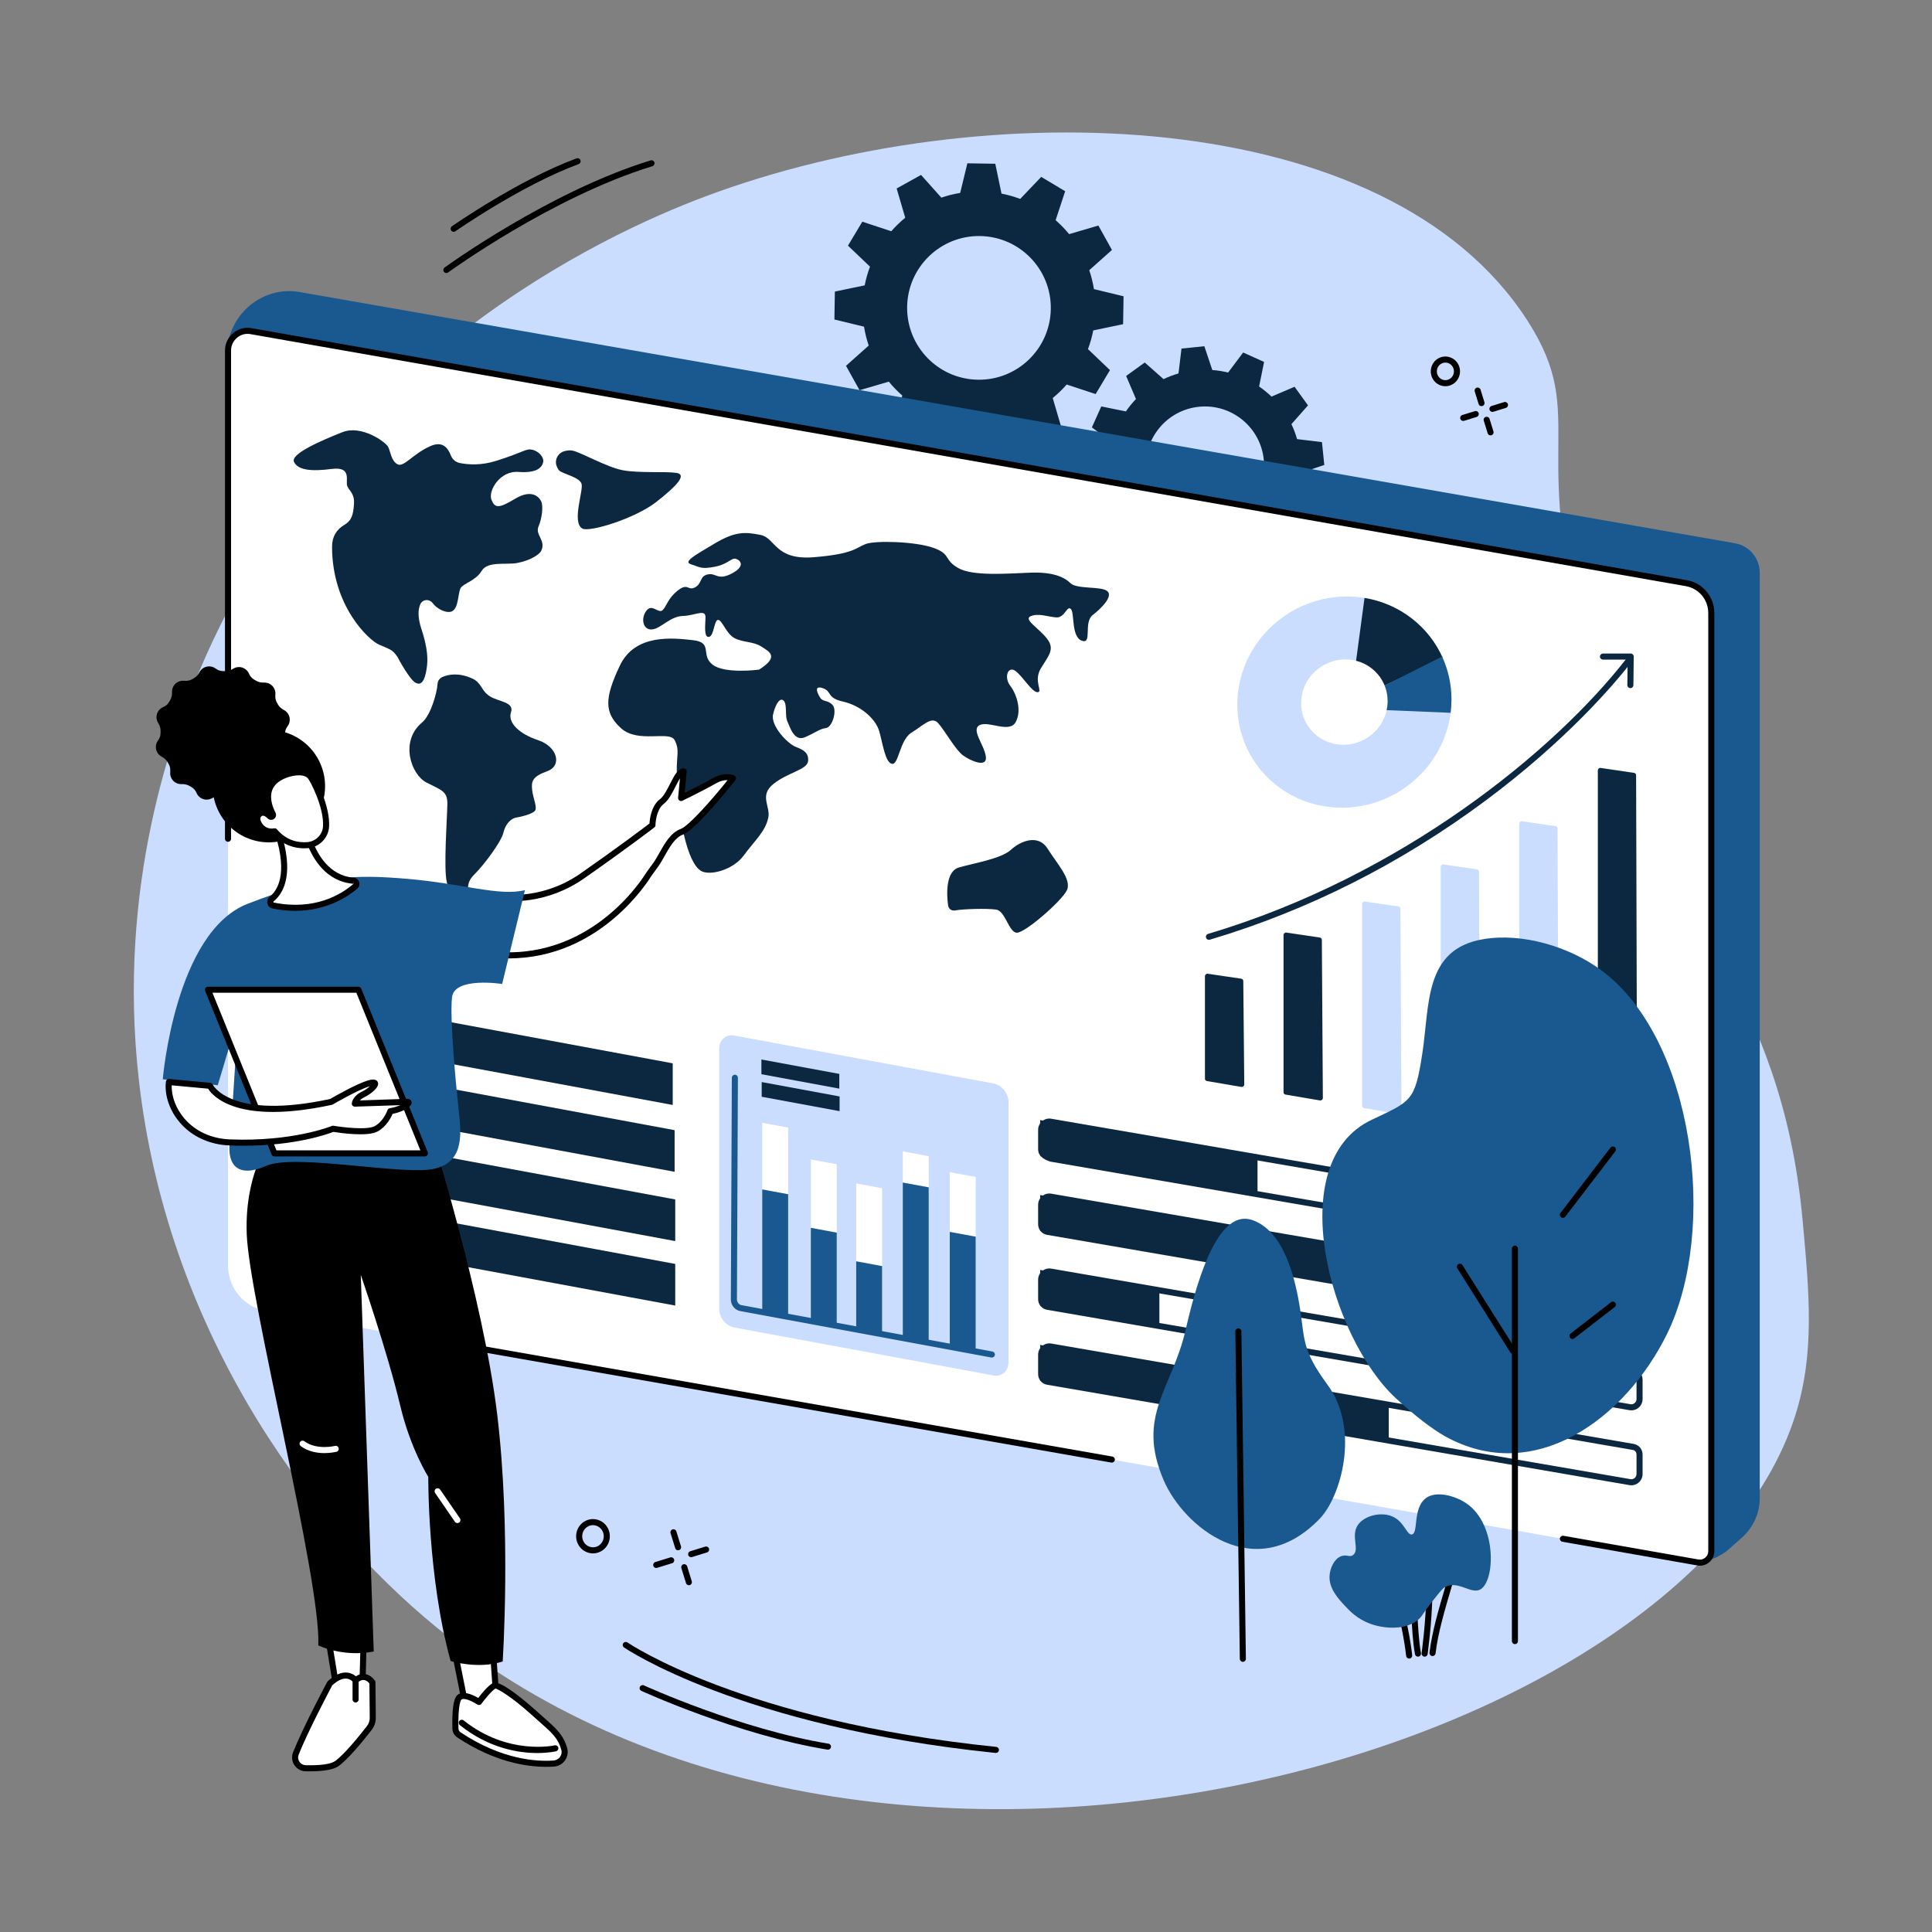 <svg xmlns="http://www.w3.org/2000/svg" xmlns:xlink="http://www.w3.org/1999/xlink" width="500" zoomAndPan="magnify" viewBox="0 0 375 375" height="500" preserveAspectRatio="xMidYMid meet" version="1.0"><rect x="0" y="0" width="375" height="375" fill="#808080" stroke="none"/><defs><clipPath id="4db28bf3cc"><path d="M 25 25 L 351.996 25 L 351.996 352 L 25 352 Z M 25 25 " clip-rule="nonzero"/></clipPath></defs><g clip-path="url(#4db28bf3cc)"><path fill="#caddff" d="M 40.199 126.805 C 33.16 142.414 22.746 172.301 26.934 209.473 C 32.305 257.16 58.891 294.762 84.754 315.887 C 170.574 385.996 327.68 340.707 348.484 274.664 C 352.258 262.684 351.199 251.129 349.891 236.906 C 345.738 191.684 323.863 178.242 309.148 130.223 C 295.762 86.523 308.961 81.605 296.441 62.176 C 269.281 20.035 190.887 17.91 136.941 38.117 C 116.223 45.875 65.945 69.68 40.199 126.805 " fill-opacity="1" fill-rule="nonzero"/></g><path fill="#0c2840" d="M 235.043 101.781 C 228.738 102.426 223.109 97.836 222.465 91.527 C 221.824 85.227 226.414 79.594 232.719 78.953 C 239.023 78.312 244.656 82.902 245.297 89.207 C 245.938 95.512 241.348 101.141 235.043 101.781 Z M 257.043 90.25 L 256.594 85.816 L 251.762 85.23 C 251.473 84.223 251.105 83.254 250.664 82.328 L 253.883 78.684 L 251.273 75.07 L 246.797 76.98 C 246.051 76.262 245.246 75.605 244.391 75.02 L 245.359 70.25 L 241.293 68.422 L 238.375 72.312 C 237.379 72.062 236.355 71.898 235.309 71.82 L 233.762 67.203 L 229.328 67.656 L 228.742 72.488 C 227.738 72.777 226.762 73.145 225.84 73.586 L 222.195 70.363 L 218.582 72.973 L 220.492 77.453 C 219.773 78.199 219.117 79.004 218.535 79.855 L 213.762 78.887 L 211.934 82.953 L 215.82 85.871 C 215.574 86.867 215.414 87.895 215.332 88.938 L 210.719 90.484 L 211.168 94.918 L 216 95.504 C 216.285 96.512 216.656 97.48 217.102 98.41 L 213.879 102.051 L 216.488 105.664 L 220.965 103.754 C 221.711 104.473 222.516 105.129 223.371 105.715 L 222.398 110.484 L 226.465 112.312 L 229.387 108.426 C 230.379 108.672 231.406 108.836 232.453 108.918 L 233.996 113.531 L 238.43 113.082 L 239.016 108.246 C 240.023 107.957 240.996 107.594 241.922 107.148 L 245.562 110.371 L 249.18 107.762 L 247.27 103.285 C 247.988 102.539 248.641 101.734 249.227 100.879 L 254 101.848 L 255.824 97.785 L 251.938 94.863 C 252.188 93.867 252.352 92.844 252.43 91.797 L 257.043 90.25 " fill-opacity="1" fill-rule="nonzero"/><path fill="#0c2840" d="M 189.793 73.703 C 182.09 73.574 175.953 67.23 176.074 59.535 C 176.203 51.832 182.547 45.691 190.246 45.816 C 197.945 45.941 204.09 52.289 203.961 59.984 C 203.836 67.688 197.492 73.828 189.793 73.703 Z M 217.992 62.926 L 218.082 57.508 L 212.332 56.113 C 212.129 54.855 211.824 53.633 211.422 52.449 L 215.828 48.516 L 213.195 43.777 L 207.52 45.445 C 206.723 44.473 205.844 43.566 204.898 42.738 L 206.746 37.117 L 202.102 34.332 L 198.023 38.609 C 196.855 38.168 195.641 37.824 194.391 37.578 L 193.184 31.785 L 187.766 31.699 L 186.371 37.445 C 185.113 37.652 183.891 37.957 182.711 38.359 L 178.773 33.953 L 174.039 36.582 L 175.703 42.262 C 174.73 43.059 173.824 43.934 172.996 44.883 L 167.375 43.031 L 164.59 47.68 L 168.867 51.758 C 168.426 52.922 168.082 54.137 167.836 55.387 L 162.047 56.594 L 161.957 62.012 L 167.707 63.406 C 167.91 64.664 168.215 65.887 168.617 67.07 L 164.211 71.004 L 166.84 75.742 L 172.52 74.074 C 173.316 75.047 174.191 75.953 175.141 76.781 L 173.289 82.402 L 177.938 85.188 L 182.016 80.91 C 183.18 81.352 184.395 81.695 185.645 81.941 L 186.852 87.734 L 192.27 87.82 L 193.664 82.074 C 194.926 81.867 196.148 81.562 197.328 81.16 L 201.266 85.566 L 206 82.938 L 204.332 77.258 C 205.309 76.461 206.211 75.586 207.043 74.637 L 212.664 76.488 L 215.445 71.84 L 211.172 67.762 C 211.613 66.598 211.957 65.383 212.199 64.133 L 217.992 62.926 " fill-opacity="1" fill-rule="nonzero"/><path fill="#19598f" d="M 338.102 298.449 L 335.477 300.777 C 333.996 302.094 331.141 303.391 329.234 303.051 L 50.852 253.547 C 47.164 252.891 45.387 249.008 45.359 245.234 L 44.102 68.652 C 44.07 64.527 46.223 60.613 49.758 58.371 C 52.27 56.777 55.254 56.172 58.117 56.676 L 336.75 105.445 C 339.555 105.938 341.566 108.348 341.566 111.219 L 341.566 290.812 C 341.566 293.707 340.301 296.496 338.102 298.449 " fill-opacity="1" fill-rule="nonzero"/><path fill="#ffffff" d="M 329.598 303.281 L 51.664 254.477 C 47.348 253.719 44.258 250.004 44.258 245.574 L 44.258 68.027 C 44.258 65.688 46.398 63.863 48.676 64.266 L 327.348 113.199 C 330.156 113.691 332.164 116.109 332.164 118.988 L 332.164 301.098 C 332.164 302.457 330.922 303.516 329.598 303.281 " fill-opacity="1" fill-rule="nonzero"/><path fill="#000000" d="M 215.809 283.891 C 215.777 283.891 215.742 283.887 215.707 283.883 L 85.109 260.949 C 84.789 260.891 84.574 260.586 84.629 260.266 C 84.688 259.945 84.992 259.73 85.312 259.789 L 215.91 282.719 C 216.23 282.777 216.445 283.082 216.391 283.402 C 216.34 283.688 216.09 283.891 215.809 283.891 " fill-opacity="1" fill-rule="nonzero"/><path fill="#000000" d="M 329.961 303.902 C 329.805 303.902 329.648 303.891 329.496 303.859 L 303.254 299.254 C 302.938 299.199 302.723 298.895 302.777 298.57 C 302.832 298.254 303.141 298.039 303.461 298.094 L 329.699 302.703 C 330.152 302.781 330.621 302.652 330.984 302.344 C 331.359 302.031 331.574 301.578 331.574 301.098 L 331.574 118.992 C 331.574 116.41 329.754 114.223 327.246 113.781 L 48.574 64.848 C 47.672 64.688 46.734 64.945 46.012 65.555 C 45.27 66.176 44.848 67.078 44.848 68.027 L 44.848 162.812 C 44.848 163.137 44.582 163.398 44.258 163.398 C 43.934 163.398 43.668 163.137 43.668 162.812 L 43.668 68.027 C 43.668 66.727 44.246 65.5 45.254 64.652 C 46.246 63.82 47.527 63.469 48.777 63.688 L 327.449 112.621 C 330.52 113.16 332.75 115.84 332.75 118.992 L 332.75 301.098 C 332.75 301.926 332.383 302.711 331.742 303.246 C 331.234 303.676 330.605 303.902 329.961 303.902 " fill-opacity="1" fill-rule="nonzero"/><path fill="#0c2840" d="M 85.906 131.387 C 85.348 131.625 84.973 132.133 84.934 132.703 C 84.824 134.496 83.59 138.844 81.957 140.199 C 77.508 143.891 79.824 150.371 82.754 151.875 C 85.688 153.383 86.879 153.547 86.832 156.117 C 86.789 158.688 86.082 168.582 86.719 171.203 C 87.355 173.828 88.84 178.121 89.762 179.156 C 90.68 180.191 93.012 180.902 91.922 177.172 C 90.832 173.441 90.105 171.672 92.027 169.777 C 93.949 167.879 97.289 163.41 97.711 161.617 C 98.133 159.824 99.27 158.836 100.199 158.691 C 101.133 158.547 103.133 158.051 103.77 157.453 C 104.406 156.859 103.465 154.965 103.293 153.344 C 103.125 151.719 103.227 150.762 106.203 149.695 C 109.18 148.633 108.207 144.91 104.445 143.664 C 100.684 142.418 98.516 140.219 99.188 138.23 C 99.855 136.242 96.766 136.227 95.051 135.133 C 93.336 134.039 93.551 132.539 91.605 131.668 C 88.973 130.496 86.992 130.926 85.906 131.387 " fill-opacity="1" fill-rule="nonzero"/><path fill="#0c2840" d="M 104.527 102.188 C 105.238 100.523 105.473 98.184 105.035 97.293 C 104.602 96.402 103.168 94.898 99.984 96.809 C 96.801 98.719 96.062 98.664 95.391 97.004 C 94.719 95.344 96.957 91.324 100.648 91.602 C 104.34 91.875 105.215 90.656 105.426 89.703 C 105.633 88.754 104.586 87.605 103.344 87.297 C 102.102 86.988 101.809 87.719 96.305 89.453 C 93.453 90.352 90.973 90.215 89.242 89.871 C 88.457 89.715 87.82 89.176 87.523 88.434 C 86.984 87.074 86.02 85.457 83.457 86.621 C 80.086 88.148 78.359 90.77 77.148 90.113 C 75.934 89.457 75.805 87.664 75.344 86.742 C 74.883 85.82 70.195 82.395 66.43 83.895 C 62.66 85.395 56.277 88.074 57.07 89.668 C 57.863 91.266 60.398 91.535 64.383 91.023 C 68.367 90.508 67.023 93.32 67.395 94.32 C 67.77 95.32 68.848 95.723 68.707 97.816 C 68.562 99.91 68.281 101.02 66.828 101.883 C 65.371 102.746 64.457 104.105 64.453 106.074 C 64.438 117.621 71.566 124.242 73.559 125.117 C 75.551 125.992 76.105 126.035 77.012 127.316 C 77.035 127.352 77.059 127.371 77.086 127.391 C 78.43 129.949 79.793 131.914 80.461 132.391 C 82.141 133.586 82.688 131.078 82.902 129.055 C 83.121 127.031 82.613 124.551 81.809 122.129 C 81.008 119.707 81.164 118.219 81.586 117.285 C 82.004 116.352 83.305 116.125 84.047 117.145 C 84.785 118.164 86.723 119.168 87.762 118.641 C 89.039 117.996 88.883 115.078 89.406 114.152 C 89.93 113.227 92.32 112.758 93.488 110.809 C 94.652 108.855 98.273 109.68 100.383 109.277 C 103.004 108.777 104.711 107.598 105.031 106.949 C 106.055 104.895 103.816 103.852 104.527 102.188 " fill-opacity="1" fill-rule="nonzero"/><path fill="#0c2840" d="M 109.453 87.605 C 108.266 87.969 107.613 89.254 108.027 90.402 C 108.168 90.793 108.352 91.148 108.578 91.355 C 109.301 92.012 112.438 92.598 112.871 93.887 C 113.305 95.176 110.934 101.285 113 102.578 C 114.32 103.402 123.258 100.656 127.379 97.434 C 131.496 94.215 133.395 92.09 131.254 91.781 C 129.117 91.477 124.023 91.859 120.887 91.273 C 117.75 90.688 112.719 87.754 111.086 87.457 C 110.539 87.359 109.969 87.445 109.453 87.605 " fill-opacity="1" fill-rule="nonzero"/><path fill="#0c2840" d="M 147.332 129.977 C 147.332 129.977 140.688 130.863 138.301 129 C 135.91 127.129 138.457 124.707 134.543 124.262 C 130.633 123.816 123.266 122.961 120.312 129.195 C 117.363 135.426 117.203 138.332 120.535 141.344 C 123.867 144.359 129.93 141.738 130.945 143.656 C 131.957 145.578 131.305 146.719 131.363 149.68 C 131.539 158.473 133.348 167.57 136.137 169.082 C 137.805 169.988 142.246 168.926 144.387 166.012 C 146.523 163.098 148.547 161.445 149.129 158.688 C 149.582 156.531 147.301 154.402 150.133 152.156 C 152.961 149.906 156.668 149.414 156.848 147.738 C 157.027 146.062 155.867 145.516 154.406 144.945 C 152.945 144.375 149.512 140.895 150.059 138.629 C 150.605 136.367 151.52 135.281 152.164 136.062 C 152.805 136.844 152.332 139.008 152.828 140.023 C 153.324 141.039 154.098 144.027 156.254 143.09 C 158.414 142.152 159.094 141.469 160.32 141.316 C 161.551 141.164 162.504 137.934 161.645 136.895 C 160.785 135.852 159.773 136.262 159.25 135.492 C 158.727 134.719 157.828 132.941 159.699 133.57 C 161.57 134.199 160.344 135.449 163.66 136.188 C 166.973 136.922 169.969 139.469 170.668 141.965 C 171.371 144.461 171.836 148.039 173.145 148.262 C 174.453 148.48 174.613 143.602 176.941 142.188 C 179.277 140.773 180.805 138.934 182.105 140.371 C 183.402 141.812 185.43 145.508 186.887 146.594 C 188.348 147.68 191.703 149.152 191.348 146.805 C 190.992 144.457 188.395 141.574 190.184 140.73 C 191.969 139.887 195.938 142.379 197.148 140.148 C 198.355 137.918 197.359 134.789 196.086 133.105 C 194.812 131.422 195.66 129.16 197.117 130.246 C 198.574 131.336 200.305 134.398 201.402 134.355 C 202.496 134.316 200.543 132.215 202.016 129.758 C 203.488 127.301 204.832 126.055 203.238 123.98 C 201.645 121.906 198.555 120.211 200.078 119.594 C 201.598 118.973 203.336 119.715 205.016 119.836 C 206.699 119.965 207.09 117.426 207.855 118.215 C 208.617 119.004 207.887 123.594 209.984 124.363 C 212.078 125.129 210.238 120.84 212.09 119.387 C 213.938 117.938 216.125 115.656 214.891 114.707 C 213.66 113.758 208.988 114.391 207.785 113.199 C 206.582 112.012 204.387 110.992 200.012 111.152 C 195.633 111.316 188.785 111.906 185.938 110.227 C 183.09 108.551 184.648 107.566 181.148 106.328 C 177.648 105.09 169.918 104.879 168.027 105.594 C 166.129 106.309 165.762 107.504 158.062 108.148 C 150.359 108.801 150.586 104.418 147.621 103.828 C 144.656 103.242 142.734 103.098 138.723 105.488 C 134.715 107.879 132.527 109.059 134.168 109.547 C 135.812 110.039 136.004 110.539 138.723 110.008 C 141.445 109.48 141.949 108.172 142.883 108.484 C 143.82 108.801 144.664 109.965 141.973 111.352 C 139.277 112.738 138.969 111.129 137.352 111.496 C 135.738 111.863 136.316 113.254 134.906 114.004 C 133.492 114.75 133.555 113.047 131.57 114.609 C 129.586 116.172 129.43 117.629 128.617 118.422 C 127.805 119.219 126.582 117.047 125.453 118.555 C 124.324 120.059 124.809 122.293 126.52 122.176 C 128.227 122.059 130.062 119.629 132.492 119.566 C 134.922 119.504 137.012 118.07 136.938 119.898 C 136.863 121.727 136.641 123.785 137.629 123.617 C 138.617 123.445 138.605 120.145 139.434 120.328 C 140.262 120.512 140.965 123.008 142.57 123.859 C 144.172 124.715 146.258 124.504 147.727 125.469 C 149.199 126.434 151.453 127.371 147.332 129.977 " fill-opacity="1" fill-rule="nonzero"/><path fill="#0c2840" d="M 184.047 175.863 C 184.047 175.863 182.914 169.277 186.16 168.363 C 189.41 167.449 194.348 166.664 196.242 164.926 C 198.133 163.191 201.555 161.855 203.348 164.734 C 205.141 167.613 208.086 170.723 207.074 172.812 C 206.062 174.902 198.898 181.156 197.332 181.039 C 195.773 180.922 195.16 176.832 193.355 176.555 C 191.547 176.273 186.73 176.457 185.531 176.695 C 184.27 176.949 184.047 175.863 184.047 175.863 " fill-opacity="1" fill-rule="nonzero"/><path fill="#0c2840" d="M 201.895 261.047 L 201.895 267.988 L 269.551 279.445 L 269.551 272.5 L 201.895 261.047 " fill-opacity="1" fill-rule="nonzero"/><path fill="#0c2840" d="M 203.676 261.926 C 203.449 261.926 203.227 262.008 203.043 262.164 C 202.812 262.359 202.68 262.637 202.68 262.934 L 202.68 266.719 C 202.68 267.172 202.98 267.535 203.418 267.613 L 316.492 287.105 C 316.77 287.152 317.059 287.07 317.281 286.879 C 317.516 286.684 317.648 286.406 317.648 286.109 L 317.648 282.32 C 317.648 281.871 317.344 281.504 316.91 281.43 L 203.836 261.938 C 203.785 261.93 203.73 261.926 203.676 261.926 Z M 316.652 288.297 C 316.531 288.297 316.41 288.285 316.289 288.266 L 203.219 268.773 C 202.227 268.602 201.5 267.738 201.5 266.719 L 201.5 262.934 C 201.5 262.289 201.785 261.68 202.285 261.262 C 202.777 260.848 203.414 260.672 204.035 260.777 L 317.109 280.266 C 318.102 280.441 318.824 281.301 318.824 282.32 L 318.824 286.109 C 318.824 286.754 318.539 287.363 318.043 287.781 C 317.645 288.117 317.152 288.297 316.652 288.297 " fill-opacity="1" fill-rule="nonzero"/><path fill="#0c2840" d="M 201.895 246.5 L 201.895 253.441 L 225.035 257.281 L 225.035 250.336 L 201.895 246.5 " fill-opacity="1" fill-rule="nonzero"/><path fill="#0c2840" d="M 203.676 247.379 C 203.449 247.379 203.227 247.461 203.043 247.617 C 202.812 247.812 202.68 248.094 202.68 248.391 L 202.68 252.176 C 202.68 252.625 202.98 252.992 203.418 253.066 L 316.492 272.559 C 316.77 272.609 317.059 272.523 317.281 272.336 C 317.516 272.141 317.648 271.859 317.648 271.562 L 317.648 267.773 C 317.648 267.324 317.344 266.957 316.91 266.883 L 203.836 247.395 C 203.781 247.387 203.73 247.379 203.676 247.379 Z M 316.648 273.75 C 316.531 273.75 316.41 273.738 316.289 273.719 L 203.219 254.227 C 202.227 254.055 201.5 253.191 201.5 252.176 L 201.5 248.391 C 201.5 247.746 201.785 247.137 202.285 246.715 C 202.777 246.305 203.414 246.125 204.035 246.234 L 317.109 265.723 C 318.102 265.891 318.824 266.758 318.824 267.773 L 318.824 271.562 C 318.824 272.207 318.539 272.816 318.043 273.238 C 317.645 273.57 317.152 273.75 316.648 273.75 " fill-opacity="1" fill-rule="nonzero"/><path fill="#0c2840" d="M 201.895 231.957 L 201.895 238.898 L 280.496 252.34 L 280.496 245.395 L 201.895 231.957 " fill-opacity="1" fill-rule="nonzero"/><path fill="#0c2840" d="M 203.676 232.832 C 203.449 232.832 203.227 232.918 203.043 233.07 C 202.812 233.266 202.68 233.547 202.68 233.844 L 202.68 237.629 C 202.68 238.082 202.98 238.445 203.418 238.52 L 316.492 258.012 C 316.77 258.062 317.059 257.98 317.281 257.789 C 317.516 257.594 317.648 257.312 317.648 257.016 L 317.648 253.227 C 317.648 252.777 317.344 252.41 316.91 252.336 L 203.836 232.848 C 203.785 232.84 203.73 232.832 203.676 232.832 Z M 316.652 259.203 C 316.531 259.203 316.41 259.195 316.289 259.172 L 203.219 239.68 C 202.227 239.512 201.5 238.648 201.5 237.629 L 201.5 233.844 C 201.5 233.199 201.785 232.59 202.285 232.168 C 202.777 231.754 203.414 231.582 204.035 231.688 L 317.109 251.176 C 318.102 251.348 318.824 252.211 318.824 253.227 L 318.824 257.016 C 318.824 257.66 318.539 258.27 318.043 258.691 C 317.645 259.023 317.152 259.203 316.652 259.203 " fill-opacity="1" fill-rule="nonzero"/><path fill="#0c2840" d="M 201.895 217.41 L 201.895 224.352 L 244.082 231.547 L 244.082 224.602 L 201.895 217.41 " fill-opacity="1" fill-rule="nonzero"/><path fill="#0c2840" d="M 204.156 224.324 L 316.926 243.766 C 317.215 243.512 317.648 243.016 317.648 242.473 L 317.648 238.684 C 317.648 238.234 317.344 237.867 316.91 237.789 L 203.836 218.305 C 203.559 218.254 203.27 218.336 203.043 218.523 C 202.812 218.719 202.68 219.004 202.68 219.301 L 202.68 223.086 C 202.68 223.289 202.68 223.828 204.156 224.324 Z M 317.082 244.98 C 317.051 244.98 317.016 244.977 316.98 244.969 L 203.906 225.477 C 203.879 225.473 203.852 225.465 203.824 225.457 C 203.25 225.266 201.5 224.688 201.5 223.086 L 201.5 219.301 C 201.5 218.656 201.785 218.043 202.285 217.625 C 202.777 217.211 203.414 217.035 204.035 217.141 L 317.109 236.633 C 318.102 236.801 318.824 237.668 318.824 238.684 L 318.824 242.473 C 318.824 243.902 317.469 244.84 317.41 244.875 C 317.316 244.945 317.199 244.98 317.082 244.98 " fill-opacity="1" fill-rule="nonzero"/><path fill="#0c2840" d="M 310.137 149.539 L 310.137 222.504 C 310.137 222.73 310.293 222.918 310.516 222.957 L 317.207 224.094 C 317.5 224.145 317.773 223.91 317.773 223.605 L 317.57 150.469 C 317.57 150.242 317.41 150.051 317.184 150.016 L 310.691 149.055 C 310.402 149.012 310.137 149.246 310.137 149.539 " fill-opacity="1" fill-rule="nonzero"/><path fill="#caddff" d="M 294.887 159.887 L 294.887 219.879 C 294.887 220.102 295.047 220.293 295.266 220.328 L 301.961 221.469 C 302.254 221.52 302.527 221.281 302.523 220.98 L 302.324 160.816 C 302.324 160.586 302.16 160.395 301.938 160.363 L 295.445 159.402 C 295.152 159.359 294.887 159.59 294.887 159.887 " fill-opacity="1" fill-rule="nonzero"/><path fill="#caddff" d="M 279.637 168.273 L 279.637 217.254 C 279.637 217.48 279.793 217.668 280.012 217.707 L 286.707 218.844 C 287 218.895 287.273 218.656 287.273 218.359 L 287.074 169.199 C 287.074 168.969 286.91 168.781 286.684 168.746 L 280.191 167.785 C 279.902 167.742 279.637 167.977 279.637 168.273 " fill-opacity="1" fill-rule="nonzero"/><path fill="#caddff" d="M 264.383 175.477 L 264.383 214.629 C 264.383 214.855 264.539 215.043 264.762 215.082 L 271.453 216.219 C 271.746 216.27 272.02 216.035 272.02 215.73 L 271.82 176.402 C 271.82 176.172 271.656 175.984 271.434 175.949 L 264.941 174.988 C 264.648 174.945 264.383 175.18 264.383 175.477 " fill-opacity="1" fill-rule="nonzero"/><path fill="#0c2840" d="M 249.133 181.5 L 249.133 212.008 C 249.133 212.23 249.289 212.418 249.508 212.457 L 256.203 213.594 C 256.492 213.645 256.77 213.41 256.766 213.109 L 256.57 182.426 C 256.566 182.199 256.406 182.008 256.184 181.977 L 249.688 181.012 C 249.398 180.973 249.133 181.203 249.133 181.5 " fill-opacity="1" fill-rule="nonzero"/><path fill="#0c2840" d="M 233.879 189.488 L 233.879 209.383 C 233.879 209.605 234.039 209.797 234.258 209.832 L 240.945 210.969 C 241.242 211.02 241.516 210.781 241.512 210.48 L 241.32 190.414 C 241.316 190.188 241.156 189.996 240.93 189.965 L 234.438 189.004 C 234.145 188.961 233.879 189.195 233.879 189.488 " fill-opacity="1" fill-rule="nonzero"/><path fill="#0c2840" d="M 234.652 182.418 C 234.398 182.418 234.164 182.254 234.09 182 C 233.996 181.684 234.176 181.359 234.488 181.266 C 272.367 169.992 301.809 145.559 315.512 128.062 C 315.711 127.809 316.078 127.762 316.336 127.961 C 316.594 128.16 316.637 128.531 316.438 128.789 C 313.211 132.906 304.008 143.754 288.254 155.465 C 271.84 167.664 253.867 176.727 234.824 182.395 C 234.766 182.41 234.711 182.418 234.652 182.418 " fill-opacity="1" fill-rule="nonzero"/><path fill="#0c2840" d="M 316.457 133.566 C 316.453 133.566 316.449 133.566 316.449 133.566 C 316.125 133.562 315.863 133.297 315.867 132.969 L 315.918 128.027 L 311.141 128.031 C 310.816 128.031 310.551 127.77 310.551 127.441 C 310.551 127.117 310.816 126.855 311.141 126.855 L 316.516 126.848 C 316.676 126.848 316.824 126.91 316.934 127.023 C 317.043 127.137 317.105 127.285 317.105 127.441 L 317.043 132.984 C 317.039 133.305 316.777 133.566 316.457 133.566 " fill-opacity="1" fill-rule="nonzero"/><path fill="#caddff" d="M 260.945 144.559 C 256.305 144.668 252.547 141.051 252.547 136.477 C 252.547 131.902 256.305 128.105 260.945 127.992 C 265.582 127.883 269.344 131.504 269.344 136.074 C 269.344 140.648 265.582 144.449 260.945 144.559 Z M 260.945 115.785 C 249.465 116.059 240.16 125.453 240.16 136.77 C 240.16 148.09 249.465 157.043 260.945 156.766 C 272.426 156.496 281.73 147.098 281.73 135.781 C 281.73 124.461 272.426 115.512 260.945 115.785 " fill-opacity="1" fill-rule="nonzero"/><path fill="#0c2840" d="M 264.852 116.059 L 263.215 128.254 C 265.758 128.898 267.805 130.695 268.762 133.066 L 280.023 127.68 C 277.328 121.613 271.684 117.176 264.852 116.059 " fill-opacity="1" fill-rule="nonzero"/><path fill="#19598f" d="M 268.762 133.066 C 269.133 133.996 269.344 135.008 269.344 136.074 C 269.344 136.68 269.273 137.27 269.152 137.84 L 281.562 138.355 C 281.668 137.512 281.73 136.652 281.73 135.781 C 281.73 132.789 281.074 129.969 279.91 127.438 L 268.762 133.066 " fill-opacity="1" fill-rule="nonzero"/><path fill="#caddff" d="M 192.848 266.973 L 142.504 257.668 C 140.898 257.371 139.598 255.742 139.598 254.031 L 139.598 203.559 C 139.598 201.844 140.898 200.699 142.504 200.996 L 192.848 210.301 C 194.449 210.598 195.75 212.227 195.75 213.938 L 195.75 264.41 C 195.75 266.121 194.449 267.27 192.848 266.973 " fill-opacity="1" fill-rule="nonzero"/><path fill="#ffffff" d="M 152.98 255.309 L 147.945 254.375 L 147.945 217.938 L 152.98 218.867 L 152.98 255.309 " fill-opacity="1" fill-rule="nonzero"/><path fill="#19598f" d="M 152.98 255.309 L 147.945 254.375 L 147.945 230.867 L 152.98 231.797 L 152.98 255.309 " fill-opacity="1" fill-rule="nonzero"/><path fill="#ffffff" d="M 162.414 257.051 L 157.383 256.121 L 157.383 225.055 L 162.414 225.984 L 162.414 257.051 " fill-opacity="1" fill-rule="nonzero"/><path fill="#19598f" d="M 162.414 257.051 L 157.383 256.121 L 157.383 238.32 L 162.414 239.254 L 162.414 257.051 " fill-opacity="1" fill-rule="nonzero"/><path fill="#ffffff" d="M 171.219 258.848 L 166.188 257.918 L 166.188 229.707 L 171.219 230.637 L 171.219 258.848 " fill-opacity="1" fill-rule="nonzero"/><path fill="#19598f" d="M 171.219 258.848 L 166.188 257.918 L 166.188 244.816 L 171.219 245.75 L 171.219 258.848 " fill-opacity="1" fill-rule="nonzero"/><path fill="#ffffff" d="M 180.262 260.855 L 175.23 259.926 L 175.23 223.484 L 180.262 224.414 L 180.262 260.855 " fill-opacity="1" fill-rule="nonzero"/><path fill="#19598f" d="M 180.262 260.855 L 175.23 259.926 L 175.23 229.531 L 180.262 230.461 L 180.262 260.855 " fill-opacity="1" fill-rule="nonzero"/><path fill="#ffffff" d="M 189.383 262.375 L 184.352 261.445 L 184.352 227.523 L 189.383 228.453 L 189.383 262.375 " fill-opacity="1" fill-rule="nonzero"/><path fill="#19598f" d="M 189.383 262.375 L 184.352 261.445 L 184.352 239.109 L 189.383 240.039 L 189.383 262.375 " fill-opacity="1" fill-rule="nonzero"/><path fill="#19598f" d="M 192.527 263.5 C 192.492 263.5 192.457 263.496 192.418 263.492 L 143.656 254.477 C 142.645 254.289 141.855 253.309 141.859 252.242 L 142.051 209.188 C 142.051 208.859 142.316 208.602 142.641 208.602 C 142.969 208.602 143.23 208.867 143.227 209.191 L 143.039 252.25 C 143.035 252.738 143.426 253.238 143.871 253.32 L 192.633 262.332 C 192.953 262.395 193.164 262.699 193.105 263.02 C 193.055 263.301 192.805 263.5 192.527 263.5 " fill-opacity="1" fill-rule="nonzero"/><path fill="#0c2840" d="M 162.91 211.301 L 147.789 208.504 L 147.789 205.648 L 162.91 208.445 L 162.91 211.301 " fill-opacity="1" fill-rule="nonzero"/><path fill="#0c2840" d="M 162.965 215.676 L 147.844 212.879 L 147.844 210.027 L 162.965 212.82 L 162.965 215.676 " fill-opacity="1" fill-rule="nonzero"/><path fill="#0c2840" d="M 130.578 214.473 L 52.98 200.086 L 52.98 192.004 L 130.578 206.391 L 130.578 214.473 " fill-opacity="1" fill-rule="nonzero"/><path fill="#0c2840" d="M 130.941 227.445 L 53.344 213.062 L 53.344 204.977 L 130.941 219.363 L 130.941 227.445 " fill-opacity="1" fill-rule="nonzero"/><path fill="#0c2840" d="M 131.062 240.895 L 53.465 226.512 L 53.465 218.426 L 131.062 232.812 L 131.062 240.895 " fill-opacity="1" fill-rule="nonzero"/><path fill="#0c2840" d="M 131.062 253.41 L 53.461 239.023 L 53.461 230.941 L 131.062 245.328 L 131.062 253.41 " fill-opacity="1" fill-rule="nonzero"/><path fill="#000000" d="M 131.617 300.914 C 131.363 300.914 131.133 300.75 131.055 300.496 L 130.156 297.59 C 130.059 297.277 130.234 296.949 130.543 296.852 C 130.855 296.758 131.184 296.93 131.281 297.242 L 132.18 300.152 C 132.273 300.461 132.102 300.793 131.789 300.887 C 131.734 300.906 131.672 300.914 131.617 300.914 " fill-opacity="1" fill-rule="nonzero"/><path fill="#000000" d="M 133.711 307.688 C 133.457 307.688 133.227 307.527 133.148 307.273 L 132.25 304.363 C 132.152 304.055 132.328 303.727 132.637 303.629 C 132.949 303.535 133.277 303.707 133.375 304.016 L 134.273 306.926 C 134.371 307.238 134.195 307.566 133.887 307.664 C 133.828 307.684 133.77 307.688 133.711 307.688 " fill-opacity="1" fill-rule="nonzero"/><path fill="#000000" d="M 127.371 304.344 C 127.121 304.344 126.887 304.184 126.809 303.93 C 126.715 303.617 126.887 303.289 127.199 303.191 L 130.105 302.293 C 130.418 302.199 130.746 302.371 130.844 302.684 C 130.938 302.992 130.766 303.324 130.453 303.418 L 127.547 304.316 C 127.488 304.336 127.43 304.344 127.371 304.344 " fill-opacity="1" fill-rule="nonzero"/><path fill="#000000" d="M 134.148 302.25 C 133.895 302.25 133.664 302.086 133.586 301.836 C 133.488 301.523 133.664 301.195 133.973 301.098 L 136.883 300.199 C 137.195 300.105 137.523 300.277 137.617 300.586 C 137.715 300.898 137.543 301.227 137.23 301.324 L 134.32 302.223 C 134.262 302.242 134.207 302.25 134.148 302.25 " fill-opacity="1" fill-rule="nonzero"/><path fill="#000000" d="M 287.559 78.832 C 287.309 78.832 287.074 78.672 286.996 78.418 L 286.246 75.98 C 286.148 75.672 286.324 75.34 286.633 75.246 C 286.941 75.148 287.273 75.324 287.371 75.633 L 288.125 78.07 C 288.219 78.379 288.047 78.711 287.734 78.805 C 287.676 78.824 287.617 78.832 287.559 78.832 " fill-opacity="1" fill-rule="nonzero"/><path fill="#000000" d="M 289.316 84.508 C 289.062 84.508 288.832 84.348 288.754 84.094 L 288 81.656 C 287.902 81.344 288.078 81.016 288.391 80.922 C 288.699 80.824 289.027 80.996 289.125 81.309 L 289.879 83.746 C 289.973 84.055 289.801 84.383 289.488 84.48 C 289.43 84.5 289.375 84.508 289.316 84.508 " fill-opacity="1" fill-rule="nonzero"/><path fill="#000000" d="M 284.004 81.703 C 283.754 81.703 283.523 81.543 283.441 81.289 C 283.348 80.977 283.523 80.648 283.832 80.555 L 286.27 79.801 C 286.578 79.707 286.906 79.879 287.004 80.188 C 287.098 80.5 286.926 80.832 286.617 80.926 L 284.18 81.68 C 284.121 81.695 284.062 81.703 284.004 81.703 " fill-opacity="1" fill-rule="nonzero"/><path fill="#000000" d="M 289.68 79.949 C 289.43 79.949 289.195 79.789 289.117 79.535 C 289.023 79.227 289.195 78.895 289.508 78.801 L 291.945 78.047 C 292.258 77.953 292.586 78.125 292.68 78.438 C 292.777 78.746 292.602 79.078 292.289 79.172 L 289.855 79.926 C 289.797 79.945 289.738 79.949 289.68 79.949 " fill-opacity="1" fill-rule="nonzero"/><path fill="#000000" d="M 114.016 295.676 L 114.02 295.676 Z M 115.098 296.031 C 114.812 296.031 114.527 296.09 114.258 296.211 C 113.195 296.691 112.715 297.965 113.184 299.051 C 113.41 299.582 113.828 299.988 114.355 300.191 C 114.871 300.391 115.434 300.379 115.938 300.152 C 117 299.676 117.484 298.398 117.016 297.312 C 116.785 296.781 116.367 296.379 115.84 296.172 C 115.602 296.078 115.348 296.031 115.098 296.031 Z M 115.098 301.512 C 114.703 301.512 114.309 301.438 113.93 301.289 C 113.105 300.969 112.457 300.34 112.102 299.52 C 111.379 297.844 112.129 295.879 113.777 295.137 C 114.57 294.781 115.453 294.758 116.266 295.074 C 117.09 295.395 117.742 296.023 118.094 296.848 C 118.82 298.52 118.066 300.484 116.422 301.223 C 115.996 301.418 115.551 301.512 115.098 301.512 " fill-opacity="1" fill-rule="nonzero"/><path fill="#000000" d="M 280.547 70.379 C 280.324 70.379 280.098 70.426 279.883 70.52 C 279.043 70.898 278.66 71.91 279.031 72.773 C 279.211 73.195 279.543 73.516 279.961 73.68 C 280.367 73.836 280.816 73.824 281.211 73.645 C 282.055 73.266 282.438 72.258 282.066 71.391 C 281.883 70.973 281.555 70.652 281.137 70.488 C 280.945 70.414 280.746 70.379 280.547 70.379 Z M 280.551 74.965 C 280.207 74.965 279.863 74.902 279.535 74.773 C 278.82 74.496 278.258 73.953 277.949 73.242 C 277.324 71.789 277.977 70.086 279.402 69.445 C 280.09 69.137 280.859 69.117 281.559 69.391 C 282.277 69.668 282.84 70.215 283.148 70.926 C 283.773 72.379 283.121 74.078 281.695 74.719 C 281.328 74.883 280.941 74.965 280.551 74.965 " fill-opacity="1" fill-rule="nonzero"/><path fill="#000000" d="M 193.305 340.242 C 193.285 340.242 193.266 340.242 193.242 340.242 C 143.68 335.156 121.344 319.922 121.121 319.77 C 120.855 319.582 120.789 319.215 120.977 318.949 C 121.164 318.684 121.531 318.617 121.797 318.805 C 122.016 318.953 144.141 334.02 193.363 339.07 C 193.688 339.102 193.922 339.391 193.891 339.715 C 193.859 340.02 193.602 340.242 193.305 340.242 " fill-opacity="1" fill-rule="nonzero"/><path fill="#000000" d="M 160.711 339.613 C 160.68 339.613 160.645 339.609 160.613 339.605 C 143.27 336.777 124.676 328.285 124.488 328.199 C 124.191 328.066 124.062 327.715 124.199 327.418 C 124.336 327.125 124.688 326.996 124.98 327.129 C 125.164 327.215 143.617 335.641 160.805 338.445 C 161.125 338.496 161.344 338.797 161.289 339.117 C 161.242 339.406 160.992 339.613 160.711 339.613 " fill-opacity="1" fill-rule="nonzero"/><path fill="#000000" d="M 86.637 52.992 C 86.457 52.992 86.277 52.91 86.164 52.75 C 85.969 52.492 86.027 52.121 86.289 51.93 C 86.492 51.781 106.656 37.137 126.281 31.137 C 126.594 31.039 126.922 31.215 127.016 31.527 C 127.109 31.84 126.938 32.168 126.625 32.262 C 107.195 38.203 87.184 52.734 86.984 52.879 C 86.879 52.957 86.758 52.992 86.637 52.992 " fill-opacity="1" fill-rule="nonzero"/><path fill="#000000" d="M 88.059 44.992 C 87.871 44.992 87.688 44.902 87.574 44.738 C 87.387 44.473 87.453 44.105 87.719 43.918 C 87.848 43.828 100.766 34.836 111.91 30.742 C 112.215 30.629 112.555 30.785 112.664 31.09 C 112.777 31.395 112.621 31.734 112.316 31.848 C 101.316 35.891 88.523 44.793 88.395 44.883 C 88.289 44.957 88.172 44.992 88.059 44.992 " fill-opacity="1" fill-rule="nonzero"/><path fill="#ffffff" d="M 70.602 317.801 L 70.262 330.367 L 65.824 330.852 L 63.625 317.324 L 70.602 317.801 " fill-opacity="1" fill-rule="nonzero"/><path fill="#000000" d="M 64.328 317.961 L 66.316 330.203 L 69.688 329.84 L 69.996 318.348 Z M 65.82 331.438 C 65.539 331.438 65.289 331.23 65.242 330.945 L 63.047 317.418 C 63.016 317.238 63.07 317.059 63.191 316.926 C 63.312 316.793 63.488 316.719 63.668 316.734 L 70.641 317.211 C 70.957 317.234 71.195 317.5 71.188 317.816 L 70.852 330.383 C 70.844 330.68 70.617 330.926 70.324 330.953 L 65.887 331.434 C 65.863 331.438 65.844 331.438 65.82 331.438 " fill-opacity="1" fill-rule="nonzero"/><path fill="#ffffff" d="M 95.789 321.926 L 96.5 331.938 L 90.633 332.418 L 88.539 321.926 L 95.789 321.926 " fill-opacity="1" fill-rule="nonzero"/><path fill="#000000" d="M 89.258 322.516 L 91.105 331.789 L 95.871 331.398 L 95.242 322.516 Z M 90.633 333.008 C 90.352 333.008 90.109 332.809 90.055 332.531 L 87.961 322.043 C 87.926 321.871 87.973 321.691 88.082 321.555 C 88.195 321.418 88.363 321.34 88.539 321.34 L 95.789 321.34 C 96.102 321.34 96.355 321.578 96.379 321.887 L 97.086 331.898 C 97.109 332.219 96.867 332.5 96.547 332.527 L 90.68 333.004 C 90.664 333.008 90.648 333.008 90.633 333.008 " fill-opacity="1" fill-rule="nonzero"/><path fill="#ffffff" d="M 89.066 336.73 C 88.656 336.461 88.41 336.004 88.398 335.516 C 88.359 334.047 88.355 330.918 88.945 329.742 C 89.734 328.18 92.977 330.355 92.977 330.355 C 92.977 330.355 94.875 327.727 95.988 327.172 C 96.562 326.887 99.926 329.125 103.32 332.184 C 107.039 335.527 108.719 336.598 109.52 339.484 C 109.898 340.836 108.902 342.199 107.5 342.301 C 104.086 342.543 97.191 342.137 89.066 336.73 " fill-opacity="1" fill-rule="nonzero"/><path fill="#000000" d="M 89.98 329.766 C 89.891 329.766 89.809 329.773 89.738 329.793 C 89.609 329.828 89.531 329.891 89.473 330.008 C 89.098 330.75 88.914 332.805 88.988 335.5 C 88.992 335.801 89.145 336.078 89.391 336.242 C 97.379 341.555 104.141 341.949 107.457 341.715 C 107.961 341.676 108.418 341.418 108.711 341.004 C 108.992 340.602 109.082 340.105 108.953 339.641 C 108.324 337.379 107.141 336.336 104.547 334.055 C 104.055 333.621 103.516 333.148 102.926 332.617 C 99.535 329.562 96.805 327.871 96.168 327.742 C 95.434 328.176 94.129 329.766 93.453 330.699 C 93.27 330.957 92.914 331.023 92.648 330.844 C 91.926 330.363 90.703 329.766 89.98 329.766 Z M 106 342.941 C 102.203 342.941 95.934 342.008 88.738 337.219 C 88.176 336.848 87.824 336.215 87.809 335.531 C 87.754 333.43 87.816 330.676 88.422 329.477 C 88.633 329.059 88.984 328.773 89.441 328.652 C 90.531 328.371 92.051 329.121 92.828 329.57 C 93.449 328.758 94.773 327.117 95.723 326.645 C 97.207 325.906 103.449 331.504 103.715 331.742 C 104.301 332.27 104.836 332.742 105.324 333.172 C 107.93 335.461 109.367 336.727 110.09 339.324 C 110.312 340.133 110.16 340.988 109.672 341.684 C 109.176 342.387 108.398 342.828 107.543 342.887 C 107.086 342.918 106.57 342.941 106 342.941 " fill-opacity="1" fill-rule="nonzero"/><path fill="#000000" d="M 104.301 340.262 C 100.711 340.262 94.949 339.387 89.266 334.852 C 89.012 334.648 88.969 334.281 89.172 334.023 C 89.375 333.77 89.746 333.73 90 333.934 C 98.574 340.773 107.566 338.797 107.656 338.773 C 107.973 338.699 108.289 338.898 108.363 339.215 C 108.438 339.531 108.242 339.848 107.926 339.922 C 107.781 339.957 106.418 340.262 104.301 340.262 " fill-opacity="1" fill-rule="nonzero"/><path fill="#ffffff" d="M 72.355 333.426 L 72.289 326.543 C 72.289 326.543 70.91 324.457 69.016 326.152 C 69.016 326.152 67.266 323.699 64.02 326.758 C 64.02 326.758 59.453 335.273 57.43 340.34 C 56.891 341.695 57.855 343.18 59.316 343.215 C 61.414 343.266 64.125 343.152 65.305 342.352 C 67.152 341.105 70.312 337.172 71.688 335.398 C 72.129 334.832 72.359 334.141 72.355 333.426 " fill-opacity="1" fill-rule="nonzero"/><path fill="#000000" d="M 64.492 327.121 C 64.012 328.027 59.855 335.852 57.977 340.559 C 57.789 341.027 57.84 341.535 58.121 341.957 C 58.395 342.371 58.836 342.617 59.328 342.625 C 62.145 342.695 64.152 342.422 64.977 341.863 C 66.766 340.652 69.941 336.684 71.223 335.035 C 71.578 334.578 71.77 334.012 71.766 333.43 L 71.703 326.746 C 71.531 326.539 71.141 326.145 70.641 326.086 C 70.25 326.039 69.836 326.207 69.41 326.594 C 69.285 326.703 69.117 326.754 68.953 326.738 C 68.785 326.719 68.637 326.633 68.539 326.496 C 68.523 326.477 68.078 325.891 67.254 325.82 C 66.449 325.742 65.496 326.199 64.492 327.121 Z M 60.148 343.812 C 59.875 343.812 59.594 343.812 59.301 343.805 C 58.43 343.785 57.617 343.336 57.137 342.605 C 56.652 341.871 56.555 340.941 56.883 340.121 C 58.895 335.082 63.457 326.566 63.504 326.48 C 63.531 326.426 63.57 326.371 63.617 326.328 C 64.926 325.098 66.195 324.535 67.391 324.648 C 68.156 324.727 68.719 325.07 69.07 325.367 C 69.629 324.996 70.207 324.844 70.797 324.918 C 72.012 325.074 72.75 326.172 72.781 326.219 C 72.844 326.312 72.875 326.426 72.879 326.539 L 72.941 333.422 C 72.949 334.262 72.672 335.094 72.152 335.758 C 70.52 337.863 67.496 341.582 65.637 342.84 C 64.68 343.488 62.836 343.812 60.148 343.812 " fill-opacity="1" fill-rule="nonzero"/><path fill="#000000" d="M 69.02 330.453 C 68.695 330.453 68.43 330.188 68.43 329.863 L 68.43 326.152 C 68.43 325.828 68.691 325.562 69.016 325.562 C 69.344 325.562 69.605 325.828 69.605 326.152 L 69.609 329.863 C 69.609 330.188 69.344 330.453 69.02 330.453 " fill-opacity="1" fill-rule="nonzero"/><path fill="#000000" d="M 97.57 322.496 C 97.57 322.496 99.246 297.223 96.5 274.492 C 93.754 251.762 83.535 219.301 83.535 219.301 C 83.535 219.301 72.543 218.801 64.543 219.875 C 56.543 220.953 53.375 219.848 53.375 219.848 C 53.375 219.848 47.402 226.684 47.891 239.543 C 48.375 252.402 62.312 306.641 61.785 319.371 C 61.785 319.371 66.473 321.723 72.543 320.555 L 70.027 247.457 C 70.027 247.457 75.234 262.504 77.68 272.812 C 79.672 281.219 83.129 286.652 83.129 286.652 C 83.129 286.652 82.98 306.191 87.465 322.402 C 87.465 322.402 92.762 324.062 97.57 322.496 " fill-opacity="1" fill-rule="nonzero"/><path fill="#ffffff" d="M 88.785 295.629 C 88.598 295.629 88.41 295.539 88.297 295.375 L 84.461 289.789 C 84.273 289.52 84.344 289.152 84.609 288.969 C 84.879 288.785 85.246 288.852 85.43 289.121 L 89.27 294.707 C 89.453 294.977 89.383 295.34 89.117 295.523 C 89.016 295.598 88.898 295.629 88.785 295.629 " fill-opacity="1" fill-rule="nonzero"/><path fill="#ffffff" d="M 62.973 282.047 C 61.598 282.047 59.844 281.777 58.383 280.691 C 58.121 280.5 58.066 280.129 58.262 279.871 C 58.453 279.609 58.824 279.555 59.086 279.746 C 61.48 281.523 64.984 280.656 65.02 280.648 C 65.336 280.566 65.652 280.758 65.734 281.074 C 65.816 281.387 65.625 281.707 65.309 281.789 C 65.23 281.809 64.266 282.047 62.973 282.047 " fill-opacity="1" fill-rule="nonzero"/><path fill="#ffffff" d="M 96.098 174.07 C 96.098 174.07 104.637 175.867 113 170.039 C 121.359 164.207 126.645 160.141 126.645 160.141 C 126.645 160.141 126.66 156.934 128.449 155.59 C 130.238 154.25 131.301 149.68 132.703 149.715 L 132.203 154.891 C 132.203 154.891 136.449 152.828 138.621 151.57 C 140.797 150.312 142.285 151.059 142.285 151.059 C 142.285 151.059 134.758 160.57 132.336 161.449 C 129.91 162.332 128.633 165.984 127.281 167.84 C 125.934 169.695 125.934 169.695 125.934 169.695 C 125.934 169.695 115.926 186.988 96.098 185.32 L 96.098 174.07 " fill-opacity="1" fill-rule="nonzero"/><path fill="#000000" d="M 96.688 184.777 C 115.566 186.031 125.324 169.57 125.422 169.402 C 125.434 169.383 125.445 169.367 125.457 169.352 L 126.805 167.492 C 127.172 166.992 127.543 166.328 127.938 165.629 C 128.996 163.738 130.195 161.602 132.133 160.898 C 133.691 160.328 138.219 155.176 141.234 151.426 C 140.688 151.402 139.895 151.516 138.918 152.082 C 136.75 153.332 132.633 155.336 132.457 155.422 C 132.266 155.516 132.039 155.496 131.863 155.375 C 131.691 155.254 131.594 155.047 131.617 154.832 L 131.98 151.07 C 131.668 151.57 131.348 152.207 131.125 152.645 C 130.449 153.977 129.754 155.352 128.801 156.062 C 127.527 157.02 127.238 159.332 127.23 160.145 C 127.23 160.324 127.148 160.496 127.004 160.605 C 126.949 160.648 121.609 164.75 113.336 170.52 C 106.16 175.523 98.949 175.066 96.688 174.762 Z M 98.746 186.023 C 97.867 186.023 96.969 185.984 96.051 185.906 C 95.746 185.883 95.512 185.625 95.512 185.32 L 95.512 174.07 C 95.512 173.895 95.59 173.727 95.727 173.613 C 95.867 173.5 96.047 173.457 96.219 173.496 C 96.305 173.512 104.621 175.16 112.66 169.555 C 119.973 164.453 124.984 160.664 126.066 159.84 C 126.117 158.961 126.414 156.379 128.098 155.121 C 128.824 154.574 129.488 153.266 130.074 152.113 C 130.895 150.496 131.609 149.113 132.719 149.125 C 132.879 149.129 133.035 149.199 133.145 149.324 C 133.254 149.445 133.305 149.605 133.289 149.77 L 132.891 153.898 C 134.266 153.215 136.82 151.934 138.328 151.062 C 140.75 149.66 142.477 150.496 142.547 150.531 C 142.707 150.613 142.82 150.758 142.859 150.93 C 142.898 151.105 142.855 151.285 142.746 151.426 C 141.965 152.41 135.043 161.09 132.535 162.004 C 131.012 162.559 129.922 164.496 128.965 166.203 C 128.555 166.934 128.164 167.629 127.758 168.188 L 126.426 170.02 C 125.957 170.797 116.574 186.023 98.746 186.023 " fill-opacity="1" fill-rule="nonzero"/><path fill="#19598f" d="M 101.891 172.77 L 97.465 190.988 C 97.465 190.988 88.215 189.539 87.742 193.551 C 87.266 197.559 88.48 210.43 88.984 215.055 C 89.492 219.684 90.316 225.355 84.465 226.824 C 78.617 228.293 57.285 223.824 51.695 226.285 C 46.109 228.746 44.125 226.078 44.586 221.742 C 45.051 217.406 46.176 197.57 46.176 197.57 L 42.266 210.648 L 31.594 209.488 C 31.594 209.488 33.953 180.871 48.117 175.402 C 62.285 169.934 68.523 169.688 79.105 170.586 C 89.688 171.488 97.059 174.027 101.891 172.77 " fill-opacity="1" fill-rule="nonzero"/><path fill="#ffffff" d="M 53.266 223.871 L 82.469 223.871 L 69.566 192.109 L 40.363 192.109 L 53.266 223.871 " fill-opacity="1" fill-rule="nonzero"/><path fill="#000000" d="M 53.66 223.281 L 81.594 223.281 L 69.172 192.695 L 41.238 192.695 Z M 82.469 224.461 L 53.266 224.461 C 53.023 224.461 52.809 224.312 52.719 224.09 L 39.816 192.332 C 39.742 192.148 39.766 191.941 39.875 191.777 C 39.984 191.617 40.168 191.52 40.363 191.52 L 69.566 191.52 C 69.809 191.52 70.023 191.664 70.113 191.887 L 83.016 223.648 C 83.09 223.828 83.066 224.035 82.957 224.199 C 82.848 224.359 82.664 224.461 82.469 224.461 " fill-opacity="1" fill-rule="nonzero"/><path fill="#ffffff" d="M 64.293 213.867 C 64.293 213.867 69.379 210.887 71.691 210.254 C 74.004 209.621 72.254 211.574 70.59 212.371 C 68.926 213.164 68.871 214.215 68.871 214.215 C 68.871 214.215 77.973 213.922 78.996 213.867 C 80.016 213.816 78.484 215.234 75.762 215.688 C 75.762 215.688 75 217.988 73.031 219.09 C 71.062 220.188 64.648 219.09 64.648 219.09 C 64.648 219.09 57.098 222.242 44.586 221.742 C 36.312 221.414 32.25 214.754 32.785 210.016 L 40.75 210.754 C 40.75 210.754 44.066 218.238 64.293 213.867 " fill-opacity="1" fill-rule="nonzero"/><path fill="#000000" d="M 64.293 213.867 L 64.297 213.867 Z M 33.328 210.66 C 33.262 212.836 34.168 215.215 35.809 217.129 C 37.918 219.582 41.043 221.012 44.609 221.156 C 56.828 221.645 64.348 218.578 64.422 218.543 C 64.523 218.504 64.641 218.488 64.75 218.508 C 66.477 218.805 71.281 219.391 72.746 218.574 C 74.484 217.605 75.195 215.52 75.203 215.5 C 75.273 215.293 75.449 215.141 75.664 215.105 C 76.488 214.969 77.176 214.738 77.695 214.508 C 74.93 214.605 69.191 214.793 68.891 214.801 C 68.73 214.809 68.566 214.742 68.453 214.625 C 68.336 214.508 68.277 214.348 68.285 214.184 C 68.293 214.043 68.41 212.758 70.336 211.84 C 70.91 211.562 71.438 211.168 71.789 210.836 C 69.551 211.48 64.641 214.348 64.59 214.375 C 64.535 214.41 64.477 214.43 64.418 214.445 C 46.109 218.402 41.301 212.77 40.387 211.312 Z M 47.289 222.387 C 46.41 222.387 45.5 222.371 44.562 222.332 C 40.664 222.176 37.238 220.602 34.918 217.895 C 32.918 215.566 31.902 212.598 32.199 209.953 C 32.234 209.633 32.52 209.395 32.84 209.43 L 40.805 210.168 C 41.02 210.188 41.203 210.32 41.289 210.516 C 41.32 210.578 44.773 217.461 64.078 213.312 C 64.766 212.91 69.312 210.293 71.535 209.684 C 71.91 209.582 73.043 209.273 73.344 210.082 C 73.734 211.133 71.648 212.516 70.844 212.902 C 70.363 213.133 70.047 213.375 69.844 213.594 C 72.227 213.516 78.16 213.32 78.965 213.281 C 79.602 213.254 79.863 213.609 79.898 213.934 C 79.996 214.855 78.117 215.816 76.191 216.207 C 75.887 216.934 75.016 218.656 73.32 219.602 C 71.348 220.703 65.895 219.891 64.715 219.695 C 63.621 220.121 57.352 222.387 47.289 222.387 " fill-opacity="1" fill-rule="nonzero"/><path fill="#000000" d="M 42.016 156.555 C 39.828 150.938 42.602 144.613 48.215 142.422 C 53.832 140.23 60.156 143.008 62.348 148.621 C 64.539 154.234 61.762 160.562 56.148 162.754 C 50.535 164.945 44.207 162.168 42.016 156.555 " fill-opacity="1" fill-rule="nonzero"/><path fill="#000000" d="M 56.227 139.434 C 56.141 138.719 55.707 138.133 55.117 137.816 C 54.617 137.551 54.18 137.184 53.914 136.684 C 53.852 136.566 53.789 136.453 53.727 136.34 C 53.465 135.883 53.398 135.348 53.453 134.82 C 53.504 134.309 53.367 133.777 53.035 133.332 C 52.602 132.758 51.934 132.465 51.266 132.488 C 50.699 132.508 50.137 132.406 49.656 132.105 C 49.547 132.039 49.434 131.973 49.324 131.906 C 48.887 131.652 48.547 131.27 48.359 130.805 C 48.152 130.301 47.758 129.875 47.219 129.645 C 46.555 129.363 45.832 129.445 45.266 129.797 C 44.785 130.098 44.246 130.289 43.684 130.27 C 43.555 130.266 43.426 130.262 43.293 130.262 C 42.785 130.258 42.297 130.094 41.891 129.785 C 41.465 129.457 40.914 129.289 40.336 129.359 C 39.621 129.449 39.035 129.883 38.723 130.473 C 38.457 130.969 38.086 131.41 37.586 131.672 C 37.473 131.734 37.355 131.797 37.246 131.859 C 36.785 132.125 36.25 132.188 35.723 132.137 C 35.211 132.086 34.68 132.219 34.234 132.555 C 33.66 132.988 33.371 133.656 33.391 134.324 C 33.41 134.887 33.309 135.453 33.008 135.934 C 32.941 136.043 32.875 136.152 32.809 136.266 C 32.555 136.699 32.172 137.043 31.707 137.23 C 31.203 137.434 30.777 137.828 30.547 138.367 C 30.266 139.031 30.348 139.754 30.703 140.324 C 31 140.805 31.191 141.344 31.172 141.906 C 31.168 142.035 31.164 142.164 31.164 142.293 C 31.16 142.801 31 143.293 30.688 143.695 C 30.359 144.121 30.191 144.672 30.262 145.25 C 30.352 145.965 30.785 146.555 31.375 146.867 C 31.875 147.133 32.312 147.504 32.578 148 C 32.637 148.117 32.699 148.23 32.766 148.344 C 33.027 148.805 33.09 149.34 33.039 149.863 C 32.988 150.379 33.121 150.91 33.457 151.352 C 33.891 151.93 34.559 152.219 35.23 152.195 C 35.793 152.176 36.355 152.277 36.832 152.578 C 36.941 152.648 37.055 152.715 37.168 152.781 C 37.602 153.031 37.945 153.414 38.133 153.883 C 38.336 154.387 38.73 154.812 39.273 155.039 C 39.902 155.309 40.59 155.246 41.145 154.934 C 41.77 154.582 42.477 154.422 43.195 154.426 C 43.504 154.426 43.812 154.414 44.125 154.391 C 44.555 155.039 45.328 155.426 46.152 155.324 C 47.152 155.203 47.906 154.402 48.008 153.441 C 48.727 153.133 49.402 152.762 50.027 152.336 C 50.727 152.684 51.59 152.633 52.254 152.133 C 53.059 151.523 53.309 150.461 52.918 149.574 C 53.379 148.957 53.781 148.297 54.117 147.605 C 54.895 147.559 55.617 147.082 55.941 146.316 C 56.223 145.652 56.141 144.93 55.789 144.363 C 55.492 143.883 55.297 143.344 55.32 142.777 C 55.324 142.652 55.328 142.523 55.328 142.391 C 55.328 141.883 55.492 141.391 55.801 140.988 C 56.133 140.562 56.301 140.012 56.227 139.434 " fill-opacity="1" fill-rule="nonzero"/><path fill="#ffffff" d="M 60.117 163.43 C 61.051 165.949 63.438 170.52 68.609 170.953 C 69.156 171 69.395 171.668 68.977 172.027 C 66.797 173.902 61.398 177.438 53.039 175.77 C 52.434 175.648 52.258 174.879 52.738 174.492 C 54.398 173.156 56.508 169.824 54.039 161.934 C 53.754 161.75 60.5 163.383 60.117 163.43 " fill-opacity="1" fill-rule="nonzero"/><path fill="#000000" d="M 54.871 162.672 C 57.027 170.352 54.723 173.648 53.105 174.953 C 53.047 175 53.047 175.059 53.055 175.098 C 53.074 175.176 53.137 175.188 53.156 175.191 C 61.094 176.777 66.234 173.609 68.59 171.582 L 68.609 170.953 L 68.559 171.539 C 63.258 171.094 60.727 166.645 59.652 163.863 C 58.859 163.621 56.258 162.977 54.871 162.672 Z M 57.273 176.789 C 55.922 176.789 54.473 176.656 52.926 176.344 C 52.422 176.246 52.035 175.875 51.91 175.379 C 51.789 174.875 51.961 174.359 52.367 174.035 C 53.809 172.871 55.867 169.789 53.488 162.152 C 53.43 162.008 53.426 161.844 53.488 161.691 C 53.703 161.188 53.793 161.207 56.141 161.758 C 60.523 162.781 60.742 162.875 60.727 163.371 C 61.68 165.883 63.949 169.973 68.656 170.363 C 69.152 170.406 69.566 170.734 69.719 171.203 C 69.867 171.664 69.73 172.152 69.359 172.473 C 67.691 173.91 63.559 176.789 57.273 176.789 " fill-opacity="1" fill-rule="nonzero"/><path fill="#ffffff" d="M 60.129 150.602 C 60.68 151.125 63.512 156.512 63.285 160.422 C 63.176 162.352 61.613 163.891 59.684 164.043 C 57.91 164.18 55.383 163.82 53.312 161.355 C 53.312 161.355 51.012 161.883 50.039 159.48 C 50.039 159.48 49.621 158.324 50.586 157.844 C 51.316 157.484 52.039 158.105 52.355 158.434 C 52.457 158.547 52.617 158.578 52.758 158.523 C 52.965 158.441 53.059 158.199 52.953 158 C 52.273 156.715 50.41 152.355 55.293 150.453 C 55.293 150.453 58.562 149.109 60.129 150.602 " fill-opacity="1" fill-rule="nonzero"/><path fill="#000000" d="M 53.312 160.77 C 53.484 160.77 53.648 160.844 53.762 160.977 C 55.68 163.254 58.02 163.582 59.641 163.457 C 61.289 163.328 62.605 162.008 62.699 160.391 C 62.91 156.676 60.168 151.484 59.719 151.023 C 58.664 150.02 56.328 150.664 55.516 150.996 C 54.117 151.543 53.223 152.336 52.84 153.363 C 52.215 155.047 53.074 156.977 53.473 157.727 C 53.602 157.969 53.621 158.25 53.527 158.508 C 53.43 158.766 53.23 158.973 52.973 159.07 C 52.609 159.215 52.199 159.125 51.93 158.84 C 51.777 158.684 51.246 158.176 50.848 158.371 C 50.359 158.617 50.582 159.254 50.594 159.281 C 51.359 161.176 53.105 160.801 53.18 160.781 C 53.227 160.773 53.27 160.77 53.312 160.77 Z M 59.031 164.656 C 57.266 164.656 55.008 164.125 53.082 161.988 C 52.031 162.086 50.309 161.715 49.492 159.703 C 49.281 159.109 49.191 157.879 50.324 157.316 C 50.859 157.051 51.457 157.102 52.039 157.434 C 51.582 156.312 51.133 154.582 51.738 152.953 C 52.238 151.598 53.363 150.574 55.078 149.902 C 55.215 149.848 58.715 148.438 60.535 150.172 C 61.254 150.859 64.105 156.41 63.875 160.457 C 63.746 162.66 61.965 164.453 59.73 164.629 C 59.508 164.648 59.273 164.656 59.031 164.656 " fill-opacity="1" fill-rule="nonzero"/><path fill="#000000" d="M 278.055 321.441 C 278.031 321.441 278.008 321.441 277.984 321.438 C 277.66 321.398 277.43 321.105 277.469 320.785 C 277.953 316.715 279.273 312.246 280.672 307.512 C 281.082 306.129 281.504 304.699 281.906 303.27 C 281.996 302.961 282.32 302.773 282.633 302.863 C 282.945 302.953 283.129 303.277 283.039 303.59 C 282.633 305.027 282.211 306.461 281.801 307.844 C 280.418 312.527 279.109 316.953 278.641 320.922 C 278.605 321.219 278.348 321.441 278.055 321.441 " fill-opacity="1" fill-rule="nonzero"/><path fill="#000000" d="M 276.523 321.555 C 276.496 321.555 276.473 321.551 276.449 321.547 C 276.125 321.508 275.898 321.211 275.941 320.891 C 276.441 316.898 277.082 310.852 276.816 304.457 C 276.805 304.133 277.059 303.859 277.383 303.844 C 277.703 303.824 277.98 304.082 277.996 304.41 C 278.262 310.891 277.617 317.004 277.109 321.039 C 277.07 321.336 276.816 321.555 276.523 321.555 " fill-opacity="1" fill-rule="nonzero"/><path fill="#000000" d="M 275.227 321.555 C 274.949 321.555 274.703 321.355 274.648 321.074 C 274.23 318.891 274.062 315.832 273.875 312.289 C 273.762 310.184 273.645 308.008 273.461 305.777 C 273.438 305.453 273.676 305.168 274.004 305.145 C 274.328 305.125 274.609 305.359 274.637 305.68 C 274.82 307.926 274.938 310.113 275.051 312.23 C 275.238 315.727 275.402 318.746 275.805 320.852 C 275.867 321.172 275.656 321.48 275.336 321.543 C 275.301 321.551 275.262 321.555 275.227 321.555 " fill-opacity="1" fill-rule="nonzero"/><path fill="#000000" d="M 273.52 321.93 C 273.227 321.93 272.969 321.707 272.934 321.406 C 272.656 318.961 271.879 313.93 269.836 307.68 C 269.738 307.371 269.906 307.035 270.215 306.934 C 270.523 306.836 270.855 307.004 270.957 307.312 C 273.031 313.664 273.82 318.785 274.105 321.273 C 274.141 321.594 273.91 321.891 273.586 321.926 C 273.562 321.926 273.543 321.93 273.52 321.93 " fill-opacity="1" fill-rule="nonzero"/><path fill="#19598f" d="M 280.414 308.086 C 282.883 306.641 285.441 309.438 287.246 308.559 C 290.219 307.109 290.66 295.957 284.656 291.824 C 282.398 290.273 278.605 289.258 276.641 290.883 C 274.184 292.914 275.352 297.57 274.051 297.836 C 273.055 298.035 272.586 295.285 270.16 294.301 C 267.906 293.383 264.582 294.246 263.445 296.184 C 262.223 298.262 263.961 300.832 262.621 301.84 C 261.969 302.332 261.332 301.641 260.266 302.078 C 258.906 302.633 258.223 304.383 258.086 305.613 C 257.793 308.199 259.711 310.258 261.09 311.738 C 261.973 312.688 263.434 314.227 265.922 315.156 C 268.707 316.195 273.074 316.469 275.461 314.211 C 276.168 313.547 276.039 313.285 278.41 310.324 C 279.477 308.984 280.02 308.312 280.414 308.086 " fill-opacity="1" fill-rule="nonzero"/><path fill="#19598f" d="M 270.941 271.406 C 258.129 259.57 248.809 225.59 266.242 217.352 C 273.934 213.719 274.625 213.777 276.043 204.676 C 277.547 195.035 276.305 184.18 288.016 182.273 C 295.547 181.043 304.609 183.742 310.785 188.305 C 328.91 201.711 333.504 238.738 323.555 258.945 C 315.5 275.312 297.812 288.504 280.395 278.73 C 278.031 277.402 274.598 274.789 270.941 271.406 " fill-opacity="1" fill-rule="nonzero"/><path fill="#000000" d="M 294.047 319.125 C 293.723 319.125 293.457 318.863 293.457 318.539 L 293.457 242.359 C 293.457 242.035 293.723 241.77 294.047 241.77 C 294.371 241.77 294.633 242.035 294.633 242.359 L 294.633 318.539 C 294.633 318.863 294.371 319.125 294.047 319.125 " fill-opacity="1" fill-rule="nonzero"/><path fill="#000000" d="M 293.672 262.809 C 293.477 262.809 293.289 262.711 293.176 262.535 L 282.863 246.176 C 282.691 245.902 282.773 245.539 283.051 245.367 C 283.324 245.191 283.688 245.277 283.859 245.551 L 294.172 261.906 C 294.344 262.184 294.262 262.547 293.988 262.719 C 293.887 262.781 293.781 262.809 293.672 262.809 " fill-opacity="1" fill-rule="nonzero"/><path fill="#000000" d="M 303.355 236.379 C 303.234 236.379 303.109 236.34 303.004 236.258 C 302.746 236.059 302.691 235.688 302.891 235.43 L 312.59 222.758 C 312.789 222.5 313.156 222.453 313.418 222.648 C 313.676 222.848 313.723 223.215 313.527 223.477 L 303.828 236.148 C 303.711 236.297 303.535 236.379 303.355 236.379 " fill-opacity="1" fill-rule="nonzero"/><path fill="#000000" d="M 305.211 259.891 C 305.039 259.891 304.863 259.812 304.75 259.664 C 304.551 259.406 304.594 259.035 304.852 258.836 L 312.695 252.758 C 312.953 252.562 313.324 252.609 313.523 252.863 C 313.723 253.121 313.676 253.492 313.418 253.691 L 305.574 259.766 C 305.469 259.852 305.34 259.891 305.211 259.891 " fill-opacity="1" fill-rule="nonzero"/><path fill="#19598f" d="M 256.168 294.773 C 260.188 290.605 264.109 277.547 257.652 268.754 C 252.73 262.051 253.266 260.113 252.375 254.277 C 251.484 248.441 249.344 239.012 243.109 236.824 C 236.879 234.633 232.812 246.398 230.141 258.07 C 227.469 269.742 220.465 274.762 225.887 287.355 C 229.676 296.156 243.5 307.906 256.168 294.773 " fill-opacity="1" fill-rule="nonzero"/><path fill="#000000" d="M 241.238 322.566 C 240.914 322.566 240.652 322.309 240.648 321.984 L 239.777 258.426 C 239.773 258.102 240.031 257.836 240.355 257.828 C 240.359 257.828 240.363 257.828 240.367 257.828 C 240.688 257.828 240.949 258.09 240.953 258.41 L 241.824 321.969 C 241.828 322.293 241.57 322.562 241.242 322.566 C 241.242 322.566 241.238 322.566 241.238 322.566 " fill-opacity="1" fill-rule="nonzero"/></svg>
